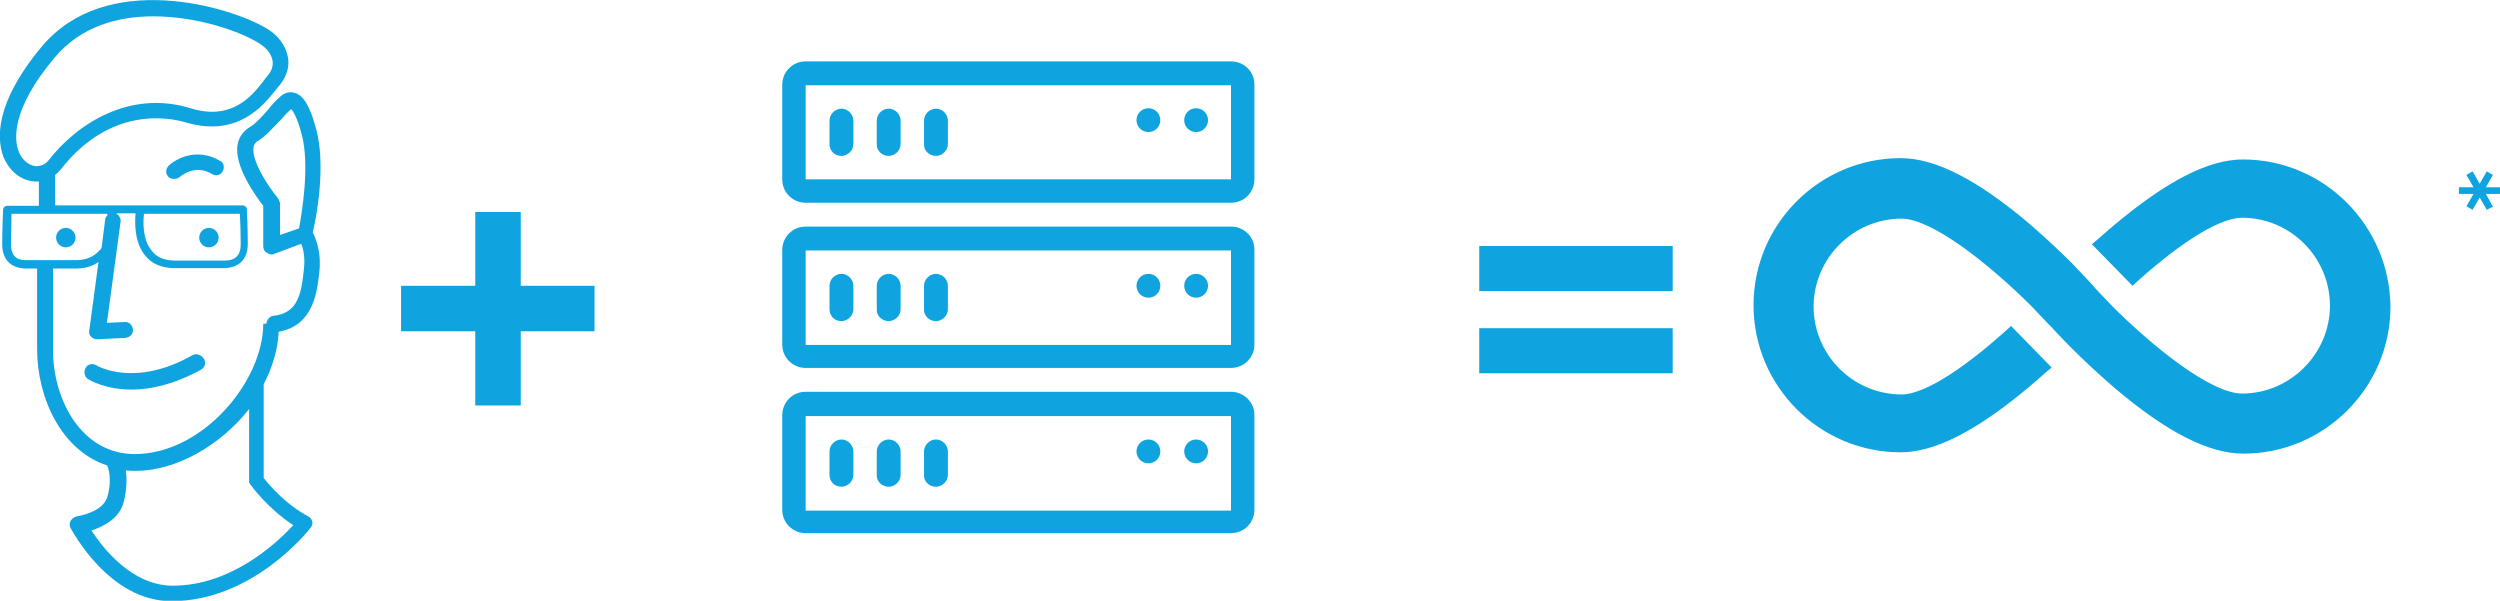 <svg version="1.1" id="Calque_1" xmlns="http://www.w3.org/2000/svg" x="0" y="0" width="566" height="136" style="enable-background:new 0 0 566 136" xml:space="preserve"><style>.st0{fill:#0fa4df}</style><path class="st0" d="m561.4 44.7-1.6 2.8-1.4-.8 1.6-2.8h-3.3v-1.5h3.3l-1.6-2.8 1.4-.8 1.6 2.8 1.6-2.8 1.4.8-1.6 2.8h3.3v1.5h-3.3l1.6 2.9-1.4.7-1.6-2.8zM71.6 29.3c-1.4-5.3-2.9-7.8-5-8.3-.7-.2-2-.3-3.4 1.1-.9.8-1.7 1.7-2.4 2.6-1.4 1.6-3 3.4-4.3 4.1-1.4.9-2.4 2.2-2.7 3.9-.9 4.9 4.2 11.8 5.8 13.9v9.2c0 .6.3 1.2.8 1.4.3.2.6.4 1 .4.2 0 .5 0 .6-.1l6.2-2.3c.5 1.2.9 3.2.6 5.8-.6 5.7-1.4 9.9-6.9 10.5-.9.1-1.5.9-1.6 1.8h-.7c0 13-13.7 29.5-29.1 29.5-12 0-18.5-12.2-18.5-23.6V60.8h5c2.2 0 4-.5 5.3-1.5l-2.1 15.6c-.1.5.1 1.1.5 1.4.4.4.8.5 1.4.5h.1l6.2-.3c1-.1 1.8-.9 1.7-1.9-.1-1-.9-1.8-1.9-1.7l-4 .2 3.1-22.9c.1-.8-.4-1.5-1-1.9h4.4c-.2 2.1-.3 6.6 2.2 9.6 1.5 1.9 3.8 2.8 6.7 2.8h11c3.5 0 5.5-2 5.5-5.5s-.2-7.7-.2-7.8c0-.5-.5-.9-.9-.9H12.5v-6.9c.5-.4.9-.8 1.3-1.3C25 24 38.3 26.6 42 27.7c11.8 3.5 17.6-3.8 20.4-7.3.4-.5.6-.8.9-1.1 1.5-1.8 2.3-4.1 1.9-6.3-.5-2.7-2.2-5-4.9-6.6-8.4-5-36.3-13.2-50.8 4.1C-1.4 23.5-.6 31.6.7 35.3c1.2 3.1 3.6 5.3 6.5 5.7.4.1.7.1 1.1.1h.5v5.5H1.6c-.5 0-.9.4-.9.9 0 0-.2 4.3-.2 7.8s2 5.5 5.5 5.5h2.4V79c0 11.1 5.5 23 15.9 26.4 0 .1 0 .2.1.3 0 .1 1.1 2.6-.1 6.8-1 3.5-6.8 4.4-6.9 4.4-.5.1-1.1.5-1.4 1-.3.5-.3 1.2 0 1.7.4.6 8.7 16.5 22.8 16.5 18.4 0 31-15.9 31.5-16.6.4-.5.5-1 .4-1.4-.1-.5-.5-1-.9-1.2-5.2-2.7-9-7.3-10.1-8.7V87c1.9-3.7 3.2-7.7 3.4-11.9 7.9-1.4 8.7-9 9.2-13.6.5-4.4-.8-7.5-1.5-8.9.9-3.5 3-15.2.8-23.3zM7.9 37.6c-1.6-.3-3-1.5-3.7-3.4-.9-2.4-1.9-9.2 8.2-21.2 5.9-7 14.2-9.3 22.3-9.3 10 0 19.6 3.4 23.8 6 1.8 1.1 2.9 2.4 3.2 4 .2 1.2-.2 2.4-1.1 3.4-.3.4-.6.7-1 1.3-2.6 3.4-7.2 9-16.5 6.1-13.6-4.2-25.6 3.4-32.1 11.8-.8 1-1.9 1.4-3.1 1.3zm46.6 17.7c0 2.5-1.2 3.7-3.7 3.7H39.7c-2.4 0-4.2-.7-5.3-2.2-2.2-2.5-2-6.7-1.8-8.4h21.7c.1 1.5.2 4.4.2 6.9zm-52 0c0-2.5.1-5.4.1-6.9h21.7v.4c-.3.3-.5.6-.5 1l-.8 6.3c-.2.3-.3.5-.5.6-1.2 1.4-3 2.2-5.3 2.2h-11c-2.5.1-3.7-1-3.7-3.6zm54.2 54.4c.2.3 3.9 5.4 9.7 9.2-3.6 3.9-13.9 13.7-27.3 13.7-9.2 0-15.8-8.5-18.4-12.5 2.5-.8 6.3-2.6 7.3-6.4.8-3.1.7-5.6.5-7.2.7.1 1.4.1 2.3.1 8.9 0 19-5.6 25.6-14v16.2c-.1.2 0 .5.3.9zm6.1-65c-2.4-2.9-5.9-8.5-5.4-11.4.1-.6.5-1.1 1-1.4 1.7-1 3.4-3 5.2-4.8.8-.9 1.5-1.7 2.3-2.4.4.4 1.3 1.6 2.4 5.7 1.9 7.1 0 18-.6 21.3l-4.3 1.5V46c-.2-.6-.3-.9-.6-1.3z"/><circle class="st0" cx="14.9" cy="53.8" r="2.2"/><circle class="st0" cx="47.3" cy="53.8" r="2.2"/><path class="st0" d="M38.2 37.5c-.7.7-.8 1.8-.1 2.5.4.4.8.5 1.4.5.5 0 .9-.2 1.3-.5 0 0 3.3-3 7.2-.6.8.5 2 .3 2.4-.6.5-.8.3-2-.6-2.4-5.1-3-9.8-.6-11.6 1.1zM43.6 80.4c-13 7.4-21.5 2.5-21.8 2.3-.8-.5-2-.3-2.4.6-.5.8-.3 2 .5 2.5.3.2 3.9 2.4 9.9 2.4 4.2 0 9.5-1.1 15.7-4.5.9-.5 1.2-1.6.7-2.4-.5-.9-1.7-1.4-2.6-.9zM507.8 36.1c-7.8 0-17.3 4.9-29.2 14.9-1.7 1.4-3.4 3-5 4.3l9.2 9.4c8.7-8 18.9-15.4 24.8-15.4 11 0 19.9 9 19.9 19.9s-9 19.9-19.9 19.9c-7 0-20.1-10.5-29.5-19.9l-3.8-4-.4-.5c-.2-.2-2-2.2-4.8-5.1l-.1-.1c-2.5-2.5-5.8-5.6-9.5-8.8-11.8-10-21.3-14.9-29.2-14.9-18.3 0-33.3 14.9-33.3 33.3 0 18.3 14.9 33.3 33.3 33.3 7.8 0 17.3-4.9 29.2-14.9 1.7-1.4 3.4-3 5-4.3l-9.2-9.4c-8.7 8-18.9 15.5-24.8 15.5-11 0-19.9-9-19.9-19.9s9-19.9 19.9-19.9c7 0 20.1 10.5 29.5 19.9l3.8 4 .5.5c.2.2 2 2.2 4.9 5.1 2.5 2.5 5.8 5.6 9.5 8.8 11.8 10 21.3 14.9 29.2 14.9 18.3 0 33.3-14.9 33.3-33.3-.2-18.4-15.1-33.3-33.4-33.3zM117.9 48h-10.3v16.7H90.8V75h16.8v16.8h10.3V75h16.7V64.7h-16.7zM334.9 55.7h43.8v10.2h-43.8zM334.9 74.3h43.8v10.2h-43.8zM278.7 88.7h-96.3c-3 0-5.3 2.4-5.3 5.3v21.4c0 3 2.4 5.3 5.3 5.3h96.3c3 0 5.3-2.4 5.3-5.3V94.1c.1-2.9-2.3-5.4-5.3-5.4zm0 26.9h-96.3V94.2h96.3v21.4z"/><circle class="st0" cx="270.8" cy="102.2" r="2.7"/><circle class="st0" cx="260" cy="102.2" r="2.7"/><path class="st0" d="M190.5 110.2c1.4 0 2.7-1.2 2.7-2.7v-5.3c0-1.4-1.2-2.7-2.7-2.7-1.4 0-2.7 1.2-2.7 2.7v5.3c0 1.5 1.1 2.7 2.7 2.7zM201.2 110.2c1.4 0 2.7-1.2 2.7-2.7v-5.3c0-1.4-1.2-2.7-2.7-2.7-1.4 0-2.7 1.2-2.7 2.7v5.3c-.1 1.5 1.2 2.7 2.7 2.7zM211.9 110.2c1.4 0 2.7-1.2 2.7-2.7v-5.3c0-1.4-1.2-2.7-2.7-2.7-1.4 0-2.7 1.2-2.7 2.7v5.3c-.1 1.5 1.2 2.7 2.7 2.7zM278.7 51.3h-96.3c-3 0-5.3 2.4-5.3 5.3V78c0 3 2.4 5.3 5.3 5.3h96.3c3 0 5.3-2.4 5.3-5.3V56.7c.1-3-2.3-5.4-5.3-5.4zm0 26.8h-96.3V56.7h96.3v21.4z"/><circle class="st0" cx="270.8" cy="64.7" r="2.7"/><circle class="st0" cx="260" cy="64.7" r="2.7"/><path class="st0" d="M190.5 72.7c1.4 0 2.7-1.2 2.7-2.7v-5.3c0-1.4-1.2-2.7-2.7-2.7-1.4 0-2.7 1.2-2.7 2.7V70c0 1.5 1.1 2.7 2.7 2.7zM201.2 72.7c1.4 0 2.7-1.2 2.7-2.7v-5.3c0-1.4-1.2-2.7-2.7-2.7-1.4 0-2.7 1.2-2.7 2.7V70c-.1 1.5 1.2 2.7 2.7 2.7zM211.9 72.7c1.4 0 2.7-1.2 2.7-2.7v-5.3c0-1.4-1.2-2.7-2.7-2.7-1.4 0-2.7 1.2-2.7 2.7V70c-.1 1.5 1.2 2.7 2.7 2.7zM278.7 13.9h-96.3c-3 0-5.3 2.4-5.3 5.3v21.4c0 3 2.4 5.3 5.3 5.3h96.3c3 0 5.3-2.4 5.3-5.3V19.3c.1-3-2.3-5.4-5.3-5.4zm0 26.7h-96.3V19.3h96.3v21.3z"/><circle class="st0" cx="270.8" cy="27.2" r="2.7"/><circle class="st0" cx="260" cy="27.2" r="2.7"/><path class="st0" d="M190.5 35.3c1.4 0 2.7-1.2 2.7-2.7v-5.3c0-1.4-1.2-2.7-2.7-2.7-1.4 0-2.7 1.2-2.7 2.7v5.3c0 1.5 1.1 2.7 2.7 2.7zM201.2 35.3c1.4 0 2.7-1.2 2.7-2.7v-5.3c0-1.4-1.2-2.7-2.7-2.7-1.4 0-2.7 1.2-2.7 2.7v5.3c-.1 1.5 1.2 2.7 2.7 2.7zM211.9 35.3c1.4 0 2.7-1.2 2.7-2.7v-5.3c0-1.4-1.2-2.7-2.7-2.7-1.4 0-2.7 1.2-2.7 2.7v5.3c-.1 1.5 1.2 2.7 2.7 2.7z"/></svg>
